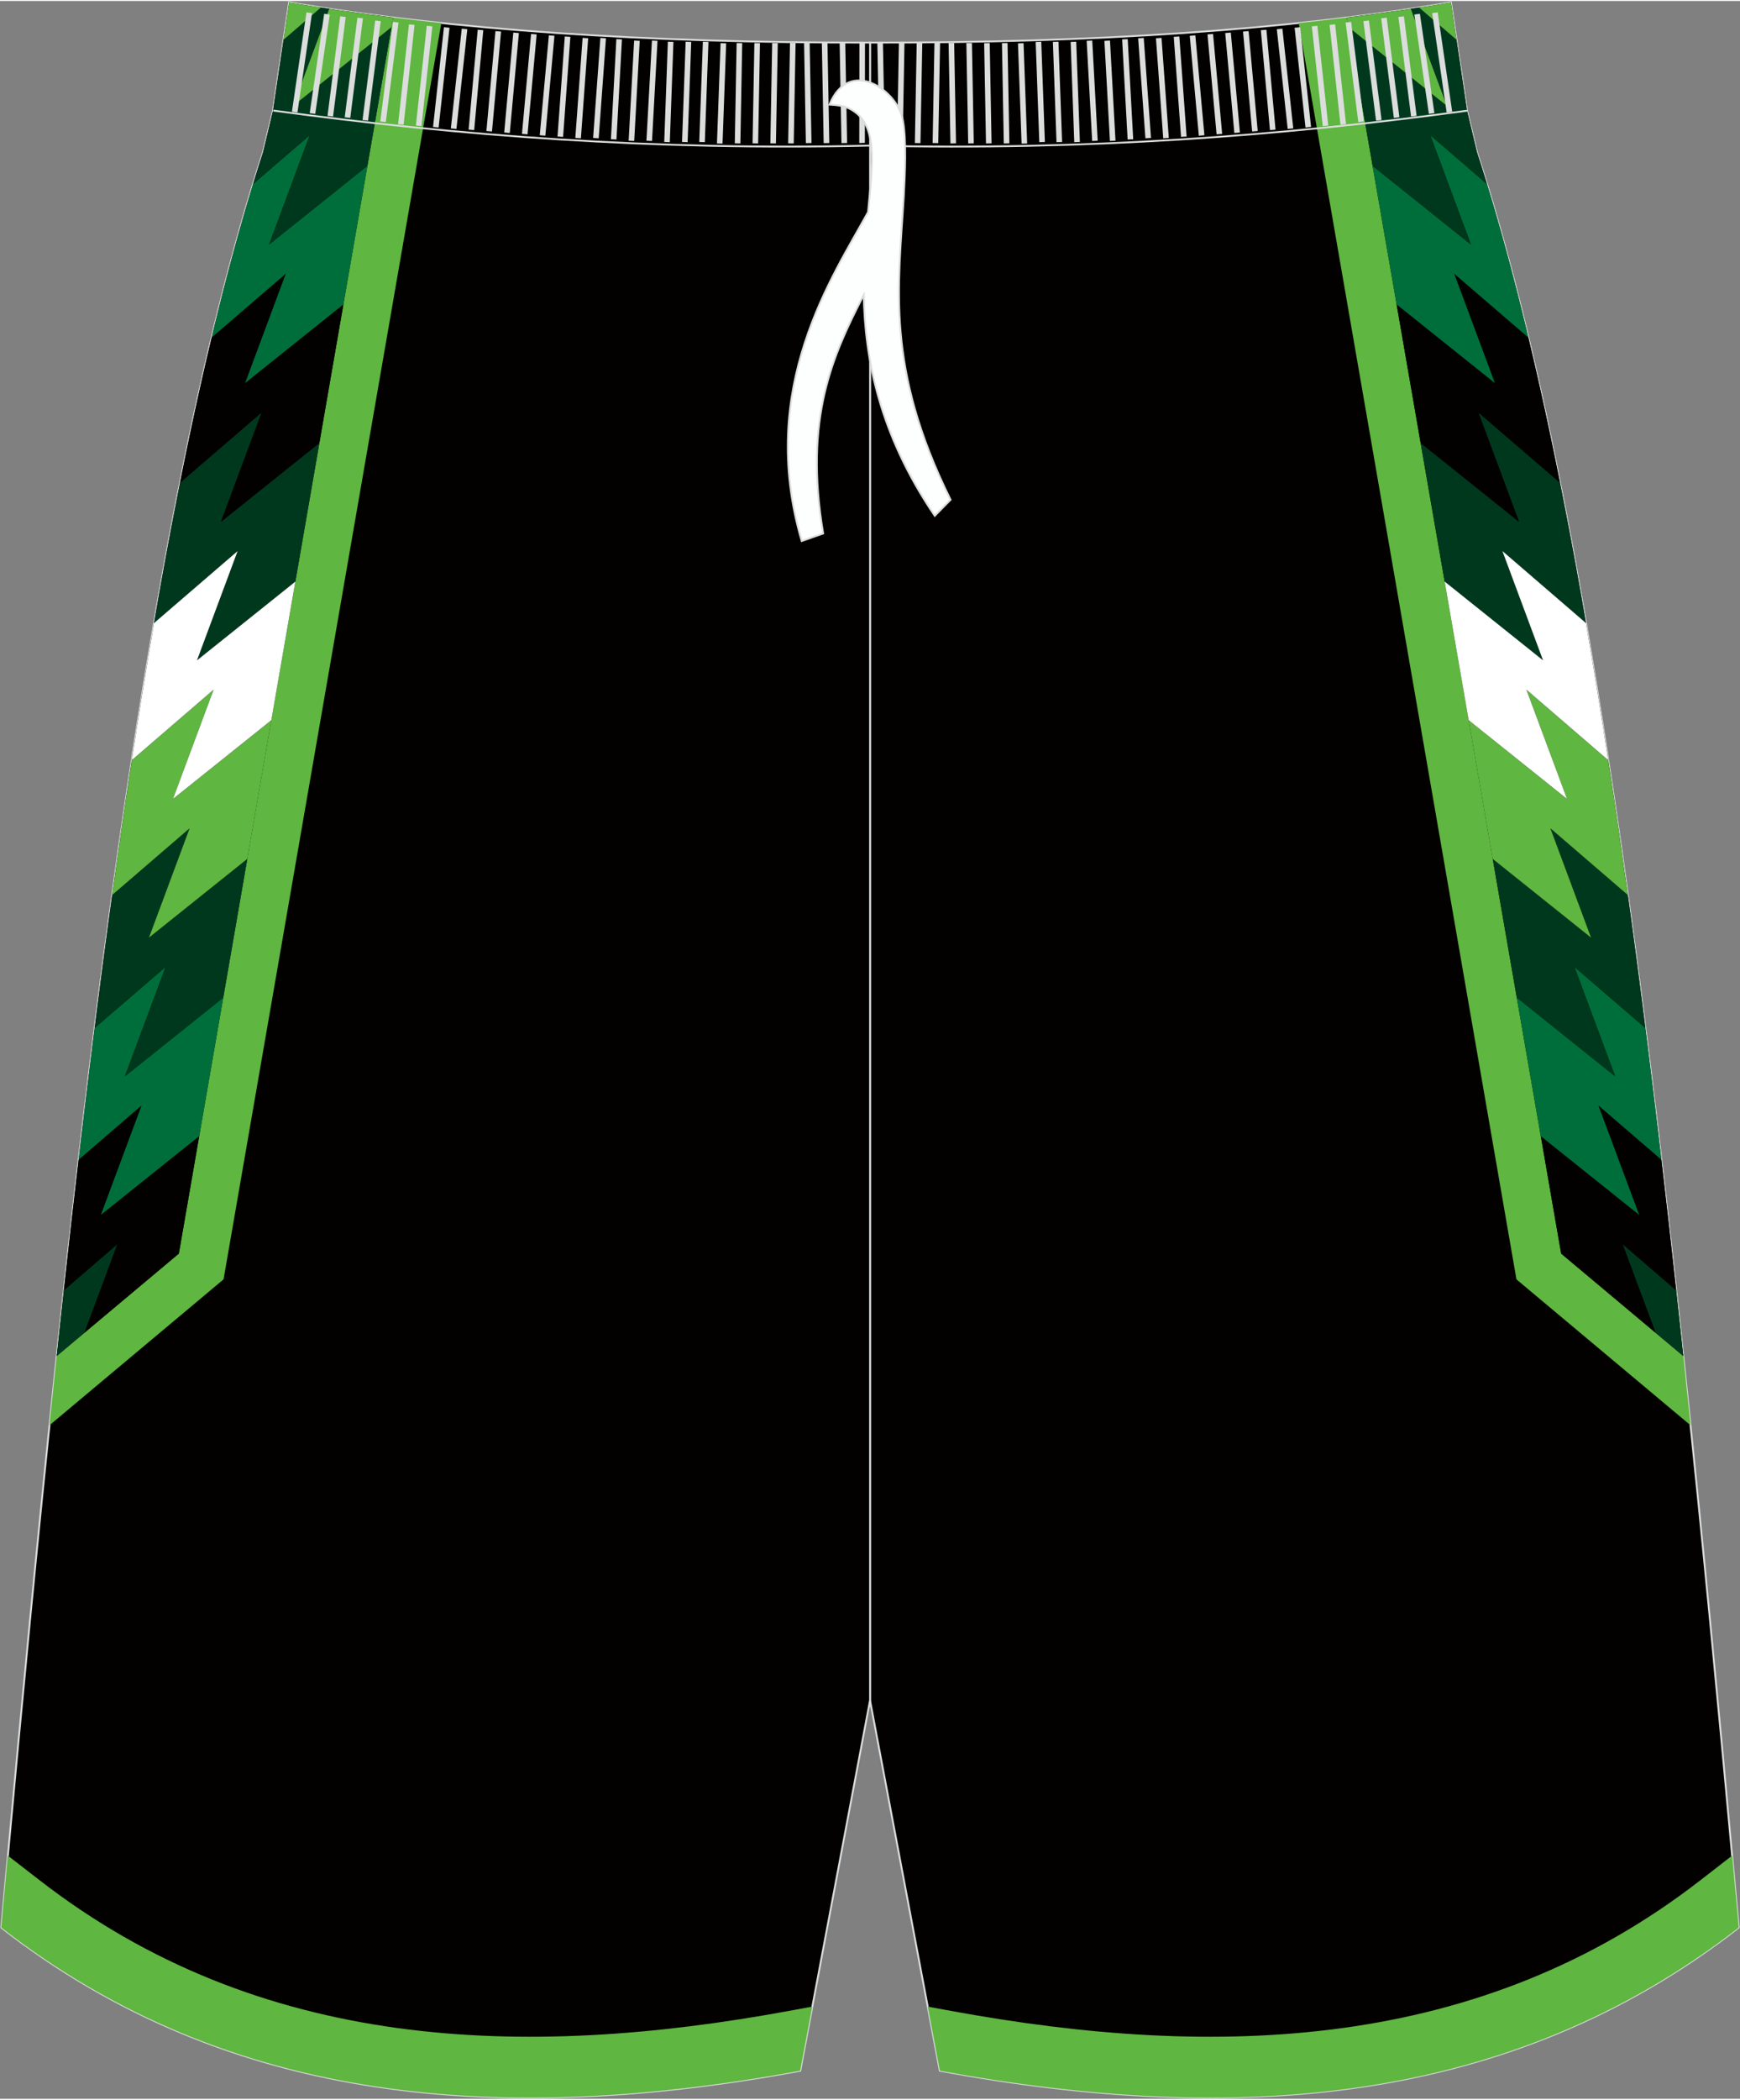 <?xml version="1.0" encoding="utf-8"?>
<!-- Generator: Adobe Illustrator 24.0.1, SVG Export Plug-In . SVG Version: 6.00 Build 0)  -->
<svg version="1.1" id="图层_1" xmlns="http://www.w3.org/2000/svg" xmlns:xlink="http://www.w3.org/1999/xlink" x="0px" y="0px"
	 width="380px" height="458.24px" viewBox="0 0 380.23 458.09" enable-background="new 0 0 380.23 458.09" xml:space="preserve">
<rect x="0" y="0" width="380.23" height="458.09" fill="#808080" stroke="none"/>
<g id="图层_1_1_">
	<g>
		
			<path fill-rule="evenodd" clip-rule="evenodd" fill="#030000" stroke="#DCDDDD" stroke-width="0.4" stroke-miterlimit="22.926" d="
			M320.57,23.97l1.99,8.32l0.17,0.69c0,0,0,0.01,0,0.02c27.07,83.05,42.47,226.22,56.28,377.47l0.94,10.21
			c-50.19,39.04-110.17,43.11-174.58,31.27l-15.25-80.88l-0.01,0.05V9.09h0.02c48.81,0.09,91.32-2.74,126.92-8.78L320.57,23.97z"/>
		<g>
			<path fill-rule="evenodd" clip-rule="evenodd" fill="#5FB640" d="M371.79,410.19c-48.28,37.56-105.97,39.36-164.01,28.69
				l-5.04-0.93l2.64,14.01c64.41,11.84,124.39,7.77,174.58-31.27l-0.94-10.21l-0.5-5.51L371.79,410.19z"/>
			<g>
				<path fill-rule="evenodd" clip-rule="evenodd" fill="#5FB640" d="M283.79,4.82l46.92,270.49l0.67,3.84l2.98,2.5l35.07,29.37
					c-1.06-10.21-2.13-20.33-3.23-30.33l-15.27-12.79L304.83,2.22C298.04,3.19,291.03,4.05,283.79,4.82z"/>
				<path fill-rule="evenodd" clip-rule="evenodd" fill="#030000" d="M294.33,3.61l46.82,269.92l26.68,22.35
					c-11.35-106.55-25.01-201.26-45.09-262.87c0-0.01,0-0.02,0-0.02l-0.17-0.69l-1.99-8.32l-3.52-23.66
					C309.77,1.54,302.19,2.64,294.33,3.61z"/>
				<g>
					<g>
						<path fill-rule="evenodd" clip-rule="evenodd" fill="#00381E" d="M315.69,126.79l21.5,17.2l-8.89-23.88l18.27,15.73
							c-1.82-10.57-3.72-20.8-5.68-30.64l-17.84-15.36l8.89,23.88l-21.5-17.2L315.69,126.79z"/>
						<path fill-rule="evenodd" clip-rule="evenodd" fill="#030000" d="M310.44,96.52l21.5,17.2l-8.89-23.88l17.84,15.36
							c-2.21-11.07-4.51-21.65-6.92-31.71L317.8,59.55l8.89,23.88l-21.5-17.2L310.44,96.52z"/>
					</g>
					<g>
						<path fill-rule="evenodd" clip-rule="evenodd" fill="#006E3A" d="M305.19,66.26l21.48,17.18l-8.89-23.88l16.2,13.94
							c-2.86-11.97-5.88-23.18-9.05-33.54l-12.4-10.67l8.89,23.88l-21.48-17.18L305.19,66.26z"/>
						<path fill-rule="evenodd" clip-rule="evenodd" fill="#00381E" d="M299.94,35.99l21.48,17.18l-8.89-23.88l12.4,10.67
							c-0.72-2.36-1.45-4.68-2.19-6.95c0-0.01,0-0.02,0-0.02l-0.17-0.69l-1.99-8.32l-2.3-15.5l-8.18-7.04
							c-0.6,0.09-1.21,0.18-1.81,0.28l7.89,21.19L294.69,5.72L299.94,35.99z"/>
					</g>
					<path fill-rule="evenodd" clip-rule="evenodd" fill="#5FB640" d="M294.69,5.72l21.49,17.19l-7.89-21.2
						c-4.55,0.68-9.2,1.32-13.96,1.9L294.69,5.72L294.69,5.72z M310.09,1.43c2.35-0.36,4.67-0.74,6.96-1.13l1.21,8.16L310.09,1.43z"
						/>
					<g>
						<path fill-rule="evenodd" clip-rule="evenodd" fill="#00381E" d="M366.28,281.54l-11.71-10.09l7.2,19.35l6.06,5.08
							C367.32,291.08,366.8,286.29,366.28,281.54z"/>
						<path fill-rule="evenodd" clip-rule="evenodd" fill="#030000" d="M361.77,290.8l-7.2-19.35l11.71,10.09
							c-1.06-9.62-2.13-19.14-3.23-28.54l-13.73-11.82l8.89,23.88l-21.51-17.21l4.45,25.67L361.77,290.8z"/>
					</g>
					<g>
						<path fill-rule="evenodd" clip-rule="evenodd" fill="#006E3A" d="M336.7,247.88l21.49,17.19l-8.89-23.88l13.75,11.84
							c-1.14-9.73-2.31-19.32-3.5-28.77l-15.51-13.35l8.89,23.88l-21.49-17.19L336.7,247.88z"/>
						<path fill-rule="evenodd" clip-rule="evenodd" fill="#00381E" d="M331.45,217.61l21.49,17.19l-8.89-23.88l15.51,13.35
							c-1.25-9.85-2.52-19.55-3.84-29.05l-16.92-14.57l8.89,23.88l-21.49-17.19L331.45,217.61z"/>
					</g>
					<g>
						<path fill-rule="evenodd" clip-rule="evenodd" fill="#5FB640" d="M326.19,187.34l21.5,17.2l-8.89-23.88l16.91,14.56
							c-1.38-10.02-2.81-19.84-4.28-29.43l-17.88-15.4l8.89,23.88l-21.5-17.2L326.19,187.34z"/>
						<path fill-rule="evenodd" clip-rule="evenodd" fill="#FFFFFF" d="M320.94,157.06l21.5,17.2l-8.89-23.88l17.88,15.4
							c-1.57-10.25-3.19-20.24-4.86-29.94L328.3,120.1l8.89,23.88l-21.5-17.2L320.94,157.06z"/>
					</g>
				</g>
			</g>
		</g>
	</g>
	<g>
		
			<path fill-rule="evenodd" clip-rule="evenodd" fill="#030000" stroke="#DCDDDD" stroke-width="0.4" stroke-miterlimit="22.926" d="
			M59.66,23.97l-1.99,8.32l-0.17,0.69c0,0,0,0.01,0,0.02C30.43,116.06,15.03,259.23,1.22,410.48l-0.93,10.21
			c50.19,39.04,110.17,43.11,174.58,31.27l15.25-80.88l0.01,0.05V9.09h-0.02C141.29,9.18,98.78,6.34,63.18,0.31L59.66,23.97z"/>
		<g>
			<path fill-rule="evenodd" clip-rule="evenodd" fill="#5FB640" d="M8.44,410.19c48.28,37.56,105.97,39.36,164.01,28.69l5.04-0.93
				l-2.64,14.01c-64.41,11.84-124.39,7.77-174.58-31.27l0.93-10.21l0.5-5.51L8.44,410.19z"/>
			<g>
				<path fill-rule="evenodd" clip-rule="evenodd" fill="#5FB640" d="M96.44,4.82L49.52,275.31l-0.67,3.84l-2.98,2.5L10.8,311.02
					c1.06-10.21,2.13-20.33,3.23-30.33L29.3,267.9L75.4,2.22C82.19,3.19,89.2,4.05,96.44,4.82z"/>
				<path fill-rule="evenodd" clip-rule="evenodd" fill="#030000" d="M85.9,3.61L39.08,273.53L12.4,295.88
					C23.75,189.33,37.41,94.62,57.5,33.01c0-0.01,0-0.02,0-0.02l0.17-0.69l1.99-8.32l3.52-23.66C70.46,1.54,78.04,2.64,85.9,3.61z"
					/>
				<g>
					<g>
						<path fill-rule="evenodd" clip-rule="evenodd" fill="#00381E" d="M64.54,126.79l-21.5,17.2l8.89-23.88l-18.27,15.73
							c1.82-10.57,3.72-20.8,5.68-30.64l17.84-15.36l-8.89,23.88l21.5-17.2L64.54,126.79z"/>
						<path fill-rule="evenodd" clip-rule="evenodd" fill="#030000" d="M69.79,96.52l-21.5,17.2l8.89-23.88L39.34,105.2
							c2.21-11.07,4.51-21.65,6.92-31.71l16.17-13.92l-8.89,23.88l21.5-17.2L69.79,96.52z"/>
					</g>
					<g>
						<path fill-rule="evenodd" clip-rule="evenodd" fill="#006E3A" d="M75.04,66.26L53.56,83.44l8.89-23.88L46.25,73.5
							c2.86-11.97,5.88-23.18,9.05-33.54l12.4-10.67l-8.89,23.88l21.48-17.18L75.04,66.26z"/>
						<path fill-rule="evenodd" clip-rule="evenodd" fill="#00381E" d="M80.29,35.99L58.81,53.17l8.89-23.88L55.3,39.96
							c0.72-2.36,1.45-4.68,2.19-6.95c0-0.01,0-0.02,0-0.02l0.17-0.69l1.99-8.32l2.3-15.5l8.18-7.04c0.6,0.09,1.21,0.18,1.81,0.28
							L64.06,22.9L85.54,5.72L80.29,35.99z"/>
					</g>
					<path fill-rule="evenodd" clip-rule="evenodd" fill="#5FB640" d="M85.54,5.72L64.05,22.91l7.89-21.2
						c4.55,0.68,9.2,1.32,13.96,1.9L85.54,5.72L85.54,5.72z M70.14,1.43c-2.35-0.36-4.67-0.74-6.96-1.13l-1.21,8.16L70.14,1.43z"/>
					<g>
						<path fill-rule="evenodd" clip-rule="evenodd" fill="#00381E" d="M13.95,281.54l11.71-10.09l-7.2,19.35l-6.06,5.08
							C12.91,291.08,13.43,286.29,13.95,281.54z"/>
						<path fill-rule="evenodd" clip-rule="evenodd" fill="#030000" d="M18.46,290.8l7.2-19.35l-11.71,10.09
							c1.06-9.62,2.13-19.14,3.23-28.54l13.73-11.82l-8.89,23.88l21.51-17.21l-4.45,25.67L18.46,290.8z"/>
					</g>
					<g>
						<path fill-rule="evenodd" clip-rule="evenodd" fill="#006E3A" d="M43.53,247.88l-21.49,17.19l8.89-23.88l-13.75,11.84
							c1.14-9.73,2.31-19.32,3.5-28.77l15.51-13.35L27.3,234.8l21.49-17.19L43.53,247.88z"/>
						<path fill-rule="evenodd" clip-rule="evenodd" fill="#00381E" d="M48.79,217.61L27.3,234.8l8.89-23.88l-15.51,13.35
							c1.25-9.85,2.52-19.55,3.84-29.05l16.92-14.57l-8.89,23.88l21.49-17.19L48.79,217.61z"/>
					</g>
					<g>
						<path fill-rule="evenodd" clip-rule="evenodd" fill="#5FB640" d="M54.04,187.34l-21.5,17.2l8.89-23.88l-16.91,14.56
							c1.38-10.02,2.81-19.84,4.28-29.43l17.88-15.4l-8.89,23.88l21.5-17.2L54.04,187.34z"/>
						<path fill-rule="evenodd" clip-rule="evenodd" fill="#FFFFFF" d="M59.29,157.06l-21.5,17.2l8.89-23.88l-17.88,15.4
							c1.57-10.25,3.19-20.24,4.86-29.94l18.27-15.73l-8.89,23.88l21.5-17.2L59.29,157.06z"/>
					</g>
				</g>
			</g>
		</g>
	</g>
	<path fill="none" stroke="#DCDDDD" stroke-width="0.4" stroke-miterlimit="22.926" d="M59.71,23.93
		c40.32,5.49,83.02,8.76,130.45,7.65c47.41,1.11,90.09-2.14,130.41-7.62l0.04-0.01"/>
	<g>
		<path fill-rule="evenodd" clip-rule="evenodd" fill="#DCDDDD" d="M63.79,24.18l3.18-21.69l1.21,0.16L65,24.34L63.79,24.18
			L63.79,24.18L63.79,24.18L63.79,24.18L63.79,24.18z M67.68,24.49L67.68,24.49l1.21,0.16l3.17-21.69L70.84,2.8L67.68,24.49
			L67.68,24.49L67.68,24.49L67.68,24.49L67.68,24.49z M71.57,25.09L71.57,25.09l2.77-21.74l1.21,0.14l-2.77,21.74L71.57,25.09
			L71.57,25.09L71.57,25.09L71.57,25.09L71.57,25.09z M75.33,25.39L75.33,25.39l1.21,0.14l2.77-21.74L78.1,3.65L75.33,25.39
			L75.33,25.39L75.33,25.39L75.33,25.39L75.33,25.39z M79.22,26L79.22,26l2.77-21.74L83.2,4.4l-2.77,21.74L79.22,26L79.22,26
			L79.22,26L79.22,26L79.22,26z M83.1,26.3L83.1,26.3l1.21,0.14L87.08,4.7l-1.22-0.14L83.1,26.3L83.1,26.3L83.1,26.3L83.1,26.3
			L83.1,26.3z M86.99,26.9L86.99,26.9l2.38-21.8l1.22,0.12L88.2,27.01L86.99,26.9L86.99,26.9L86.99,26.9L86.99,26.9L86.99,26.9z
			 M90.88,27.21L90.88,27.21l2.38-21.79l1.22,0.12L92.1,27.32L90.88,27.21L90.88,27.21L90.88,27.21L90.88,27.21L90.88,27.21z
			 M94.63,27.51L94.63,27.51l2.38-21.78l1.22,0.12l-2.38,21.78L94.63,27.51L94.63,27.51L94.63,27.51L94.63,27.51L94.63,27.51z
			 M98.52,27.82L98.52,27.82l2.38-21.78l1.22,0.12l-2.38,21.78L98.52,27.82L98.52,27.82L98.52,27.82L98.52,27.82L98.52,27.82z
			 M102.4,28.1L102.4,28.1l1.99-21.82l1.22,0.1l-1.99,21.82L102.4,28.1L102.4,28.1L102.4,28.1L102.4,28.1L102.4,28.1z M106.29,28.4
			L106.29,28.4l1.98-21.82l1.22,0.1l-1.98,21.82L106.29,28.4L106.29,28.4L106.29,28.4L106.29,28.4L106.29,28.4z M110.18,28.72
			L110.18,28.72l1.99-21.82l1.22,0.1l-1.99,21.82L110.18,28.72L110.18,28.72L110.18,28.72L110.18,28.72L110.18,28.72z M114.06,29.02
			L114.06,29.02l1.99-21.82l1.22,0.1l-1.99,21.82L114.06,29.02L114.06,29.02L114.06,29.02L114.06,29.02L114.06,29.02z M117.95,29.32
			L117.95,29.32l1.99-21.82l1.22,0.1l-1.99,21.82L117.95,29.32L117.95,29.32L117.95,29.32L117.95,29.32L117.95,29.32z M121.83,29.6
			L121.83,29.6l1.59-21.85l1.22,0.08l-1.59,21.85L121.83,29.6L121.83,29.6L121.83,29.6L121.83,29.6L121.83,29.6z M125.72,29.91
			L125.72,29.91l1.59-21.85l1.22,0.08l-1.59,21.85L125.72,29.91L125.72,29.91L125.72,29.91L125.72,29.91L125.72,29.91z
			 M129.61,29.91L129.61,29.91l1.59-21.85l1.22,0.08l-1.59,21.85L129.61,29.91L129.61,29.91L129.61,29.91L129.61,29.91L129.61,29.91
			z M133.5,30.19L133.5,30.19l1.19-21.87l1.22,0.06l-1.2,21.87L133.5,30.19L133.5,30.19L133.5,30.19L133.5,30.19L133.5,30.19z
			 M137.37,30.51L137.37,30.51l1.2-21.87l1.22,0.06l-1.2,21.87L137.37,30.51L137.37,30.51L137.37,30.51L137.37,30.51L137.37,30.51z
			 M141.26,30.51L141.26,30.51l1.2-21.87l1.22,0.06l-1.2,21.87L141.26,30.51L141.26,30.51L141.26,30.51L141.26,30.51L141.26,30.51z
			 M145.15,30.79L145.15,30.79l0.79-21.89l1.22,0.04l-0.79,21.89L145.15,30.79L145.15,30.79L145.15,30.79L145.15,30.79L145.15,30.79
			z M149.04,30.79L149.04,30.79l0.79-21.89l1.22,0.04l-0.79,21.89L149.04,30.79L149.04,30.79L149.04,30.79L149.04,30.79
			L149.04,30.79z M152.8,30.79L152.8,30.79l0.79-21.89l1.22,0.04l-0.79,21.89L152.8,30.79L152.8,30.79L152.8,30.79L152.8,30.79
			L152.8,30.79z M156.67,31.1L156.67,31.1l0.79-21.89l1.22,0.04l-0.79,21.89L156.67,31.1L156.67,31.1L156.67,31.1L156.67,31.1
			L156.67,31.1z M160.57,31.08L160.57,31.08l0.4-21.9l1.22,0.02l-0.4,21.9L160.57,31.08L160.57,31.08L160.57,31.08L160.57,31.08
			L160.57,31.08z M164.45,31.08L164.45,31.08l0.4-21.9l1.22,0.02l-0.4,21.9L164.45,31.08L164.45,31.08L164.45,31.08L164.45,31.08
			L164.45,31.08z M168.34,31.08L168.34,31.08l0.4-21.9l1.22,0.02l-0.4,21.9L168.34,31.08L168.34,31.08L168.34,31.08L168.34,31.08
			L168.34,31.08z M172.23,31.08L172.23,31.08l0.4-21.9l1.22,0.02l-0.4,21.9L172.23,31.08L172.23,31.08L172.23,31.08L172.23,31.08
			L172.23,31.08z M176.1,31.04L176.1,31.04l-0.39-21.9l1.22-0.02l0.4,21.9L176.1,31.04L176.1,31.04L176.1,31.04L176.1,31.04
			L176.1,31.04z M179.99,31.04L179.99,31.04l-0.4-21.9l1.23-0.02l0.4,21.9L179.99,31.04L179.99,31.04L179.99,31.04L179.99,31.04
			L179.99,31.04z M183.88,31.04L183.88,31.04l-0.4-21.9l1.23-0.02l0.4,21.9L183.88,31.04L183.88,31.04L183.88,31.04L183.88,31.04
			L183.88,31.04z M187.77,31.02L187.77,31.02l0.03-21.89l1.22-0.04l-0.03,21.89L187.77,31.02z"/>
		<path fill-rule="evenodd" clip-rule="evenodd" fill="#DCDDDD" d="M317.34,24.18l-3.17-21.69l-1.21,0.16l3.17,21.69L317.34,24.18
			L317.34,24.18L317.34,24.18L317.34,24.18L317.34,24.18z M313.45,24.49L313.45,24.49l-1.21,0.16l-3.17-21.69l1.21-0.16
			L313.45,24.49L313.45,24.49L313.45,24.49L313.45,24.49L313.45,24.49z M309.56,25.09L309.56,25.09l-2.77-21.74l-1.21,0.14
			l2.77,21.74L309.56,25.09L309.56,25.09L309.56,25.09L309.56,25.09L309.56,25.09z M305.8,25.39L305.8,25.39l-1.21,0.14l-2.77-21.74
			l1.21-0.14L305.8,25.39L305.8,25.39L305.8,25.39L305.8,25.39L305.8,25.39z M301.91,26L301.91,26l-2.77-21.74l-1.21,0.14
			l2.77,21.74L301.91,26L301.91,26L301.91,26L301.91,26L301.91,26z M298.03,26.3L298.03,26.3l-1.21,0.14L294.05,4.7l1.21-0.14
			L298.03,26.3L298.03,26.3L298.03,26.3L298.03,26.3L298.03,26.3z M294.14,26.9L294.14,26.9l-2.38-21.8l-1.22,0.12L292.92,27
			L294.14,26.9L294.14,26.9L294.14,26.9L294.14,26.9L294.14,26.9z M290.26,27.21L290.26,27.21l-2.38-21.79l-1.22,0.12l2.38,21.78
			L290.26,27.21L290.26,27.21L290.26,27.21L290.26,27.21L290.26,27.21z M286.5,27.51L286.5,27.51l-2.38-21.78l-1.22,0.12l2.38,21.78
			L286.5,27.51L286.5,27.51L286.5,27.51L286.5,27.51L286.5,27.51z M282.61,27.82L282.61,27.82l-2.38-21.78l-1.22,0.12l2.38,21.78
			L282.61,27.82L282.61,27.82L282.61,27.82L282.61,27.82L282.61,27.82z M278.73,28.1L278.73,28.1l-1.99-21.82l-1.22,0.1l1.99,21.82
			L278.73,28.1L278.73,28.1L278.73,28.1L278.73,28.1L278.73,28.1z M274.84,28.4L274.84,28.4l-1.99-21.82l-1.22,0.1l1.99,21.82
			L274.84,28.4L274.84,28.4L274.84,28.4L274.84,28.4L274.84,28.4z M270.95,28.72L270.95,28.72L268.96,6.9L267.74,7l1.99,21.82
			L270.95,28.72L270.95,28.72L270.95,28.72L270.95,28.72L270.95,28.72z M267.07,29.02L267.07,29.02L265.08,7.2l-1.22,0.1l1.99,21.82
			L267.07,29.02L267.07,29.02L267.07,29.02L267.07,29.02L267.07,29.02z M263.19,29.32L263.19,29.32l-1.98-21.81l-1.22,0.1
			l1.98,21.82L263.19,29.32L263.19,29.32L263.19,29.32L263.19,29.32L263.19,29.32z M259.3,29.6L259.3,29.6l-1.59-21.85l-1.22,0.08
			l1.59,21.85L259.3,29.6L259.3,29.6L259.3,29.6L259.3,29.6L259.3,29.6z M255.41,29.91L255.41,29.91l-1.59-21.85l-1.22,0.08
			l1.59,21.85L255.41,29.91L255.41,29.91L255.41,29.91L255.41,29.91L255.41,29.91z M251.52,29.91L251.52,29.91l-1.59-21.85
			l-1.22,0.08l1.59,21.85L251.52,29.91L251.52,29.91L251.52,29.91L251.52,29.91L251.52,29.91z M247.63,30.19L247.63,30.19
			l-1.2-21.87l-1.22,0.06l1.2,21.87L247.63,30.19L247.63,30.19L247.63,30.19L247.63,30.19L247.63,30.19z M243.76,30.51L243.76,30.51
			l-1.2-21.87l-1.22,0.06l1.2,21.87L243.76,30.51L243.76,30.51L243.76,30.51L243.76,30.51L243.76,30.51z M239.87,30.51L239.87,30.51
			l-1.19-21.87l-1.22,0.06l1.2,21.87L239.87,30.51L239.87,30.51L239.87,30.51L239.87,30.51L239.87,30.51z M235.98,30.79
			L235.98,30.79l-0.8-21.89l-1.22,0.04l0.79,21.89L235.98,30.79L235.98,30.79L235.98,30.79L235.98,30.79L235.98,30.79z
			 M232.09,30.79L232.09,30.79L231.3,8.9l-1.22,0.04l0.79,21.89L232.09,30.79L232.09,30.79L232.09,30.79L232.09,30.79L232.09,30.79z
			 M228.33,30.79L228.33,30.79L227.54,8.9l-1.22,0.04l0.79,21.89L228.33,30.79L228.33,30.79L228.33,30.79L228.33,30.79L228.33,30.79
			z M224.46,31.1L224.46,31.1l-0.79-21.88l-1.22,0.04l0.79,21.89L224.46,31.1L224.46,31.1L224.46,31.1L224.46,31.1L224.46,31.1z
			 M220.57,31.08L220.57,31.08l-0.4-21.9l-1.22,0.02l0.4,21.9L220.57,31.08L220.57,31.08L220.57,31.08L220.57,31.08L220.57,31.08z
			 M216.68,31.08L216.68,31.08l-0.4-21.9l-1.22,0.02l0.4,21.9L216.68,31.08L216.68,31.08L216.68,31.08L216.68,31.08L216.68,31.08z
			 M212.79,31.08L212.79,31.08l-0.4-21.9l-1.22,0.02l0.4,21.9L212.79,31.08L212.79,31.08L212.79,31.08L212.79,31.08L212.79,31.08z
			 M208.91,31.08L208.91,31.08l-0.4-21.9l-1.22,0.02l0.4,21.9L208.91,31.08L208.91,31.08L208.91,31.08L208.91,31.08L208.91,31.08z
			 M205.03,31.04L205.03,31.04l0.4-21.9l-1.23-0.02l-0.4,21.9L205.03,31.04L205.03,31.04L205.03,31.04L205.03,31.04L205.03,31.04z
			 M201.14,31.04L201.14,31.04l0.4-21.9l-1.22-0.02l-0.4,21.9L201.14,31.04L201.14,31.04L201.14,31.04L201.14,31.04L201.14,31.04z
			 M197.25,31.04L197.25,31.04l0.4-21.9l-1.22-0.02l-0.39,21.9L197.25,31.04L197.25,31.04L197.25,31.04L197.25,31.04L197.25,31.04z
			 M193.36,31.02L193.36,31.02l-0.42-21.89l-1.22-0.04l0.42,21.89L193.36,31.02z"/>
	</g>
	
		<path fill-rule="evenodd" clip-rule="evenodd" fill="#FDFFFF" stroke="#DCDDDD" stroke-width="0.4" stroke-miterlimit="22.926" d="
		M181.26,22.63c1.6,0.11,3.27,0.22,4.78,1.1c5.71,3.27,4.74,11.14,3.65,22.36c-7.66,14.02-24.37,38.18-14.5,71.84l4.69-1.65
		c-4.25-25.24,2.07-38.85,8.87-52.11c0.24,13.85,3.35,30.34,15.52,48.25l3.45-3.51c-14.28-28.85-11.4-46.52-10.23-66.2
		c0.28-5.14,0.61-12.21-0.18-16.56C196.34,19.61,185.6,12.03,181.26,22.63z"/>
</g>
</svg>
